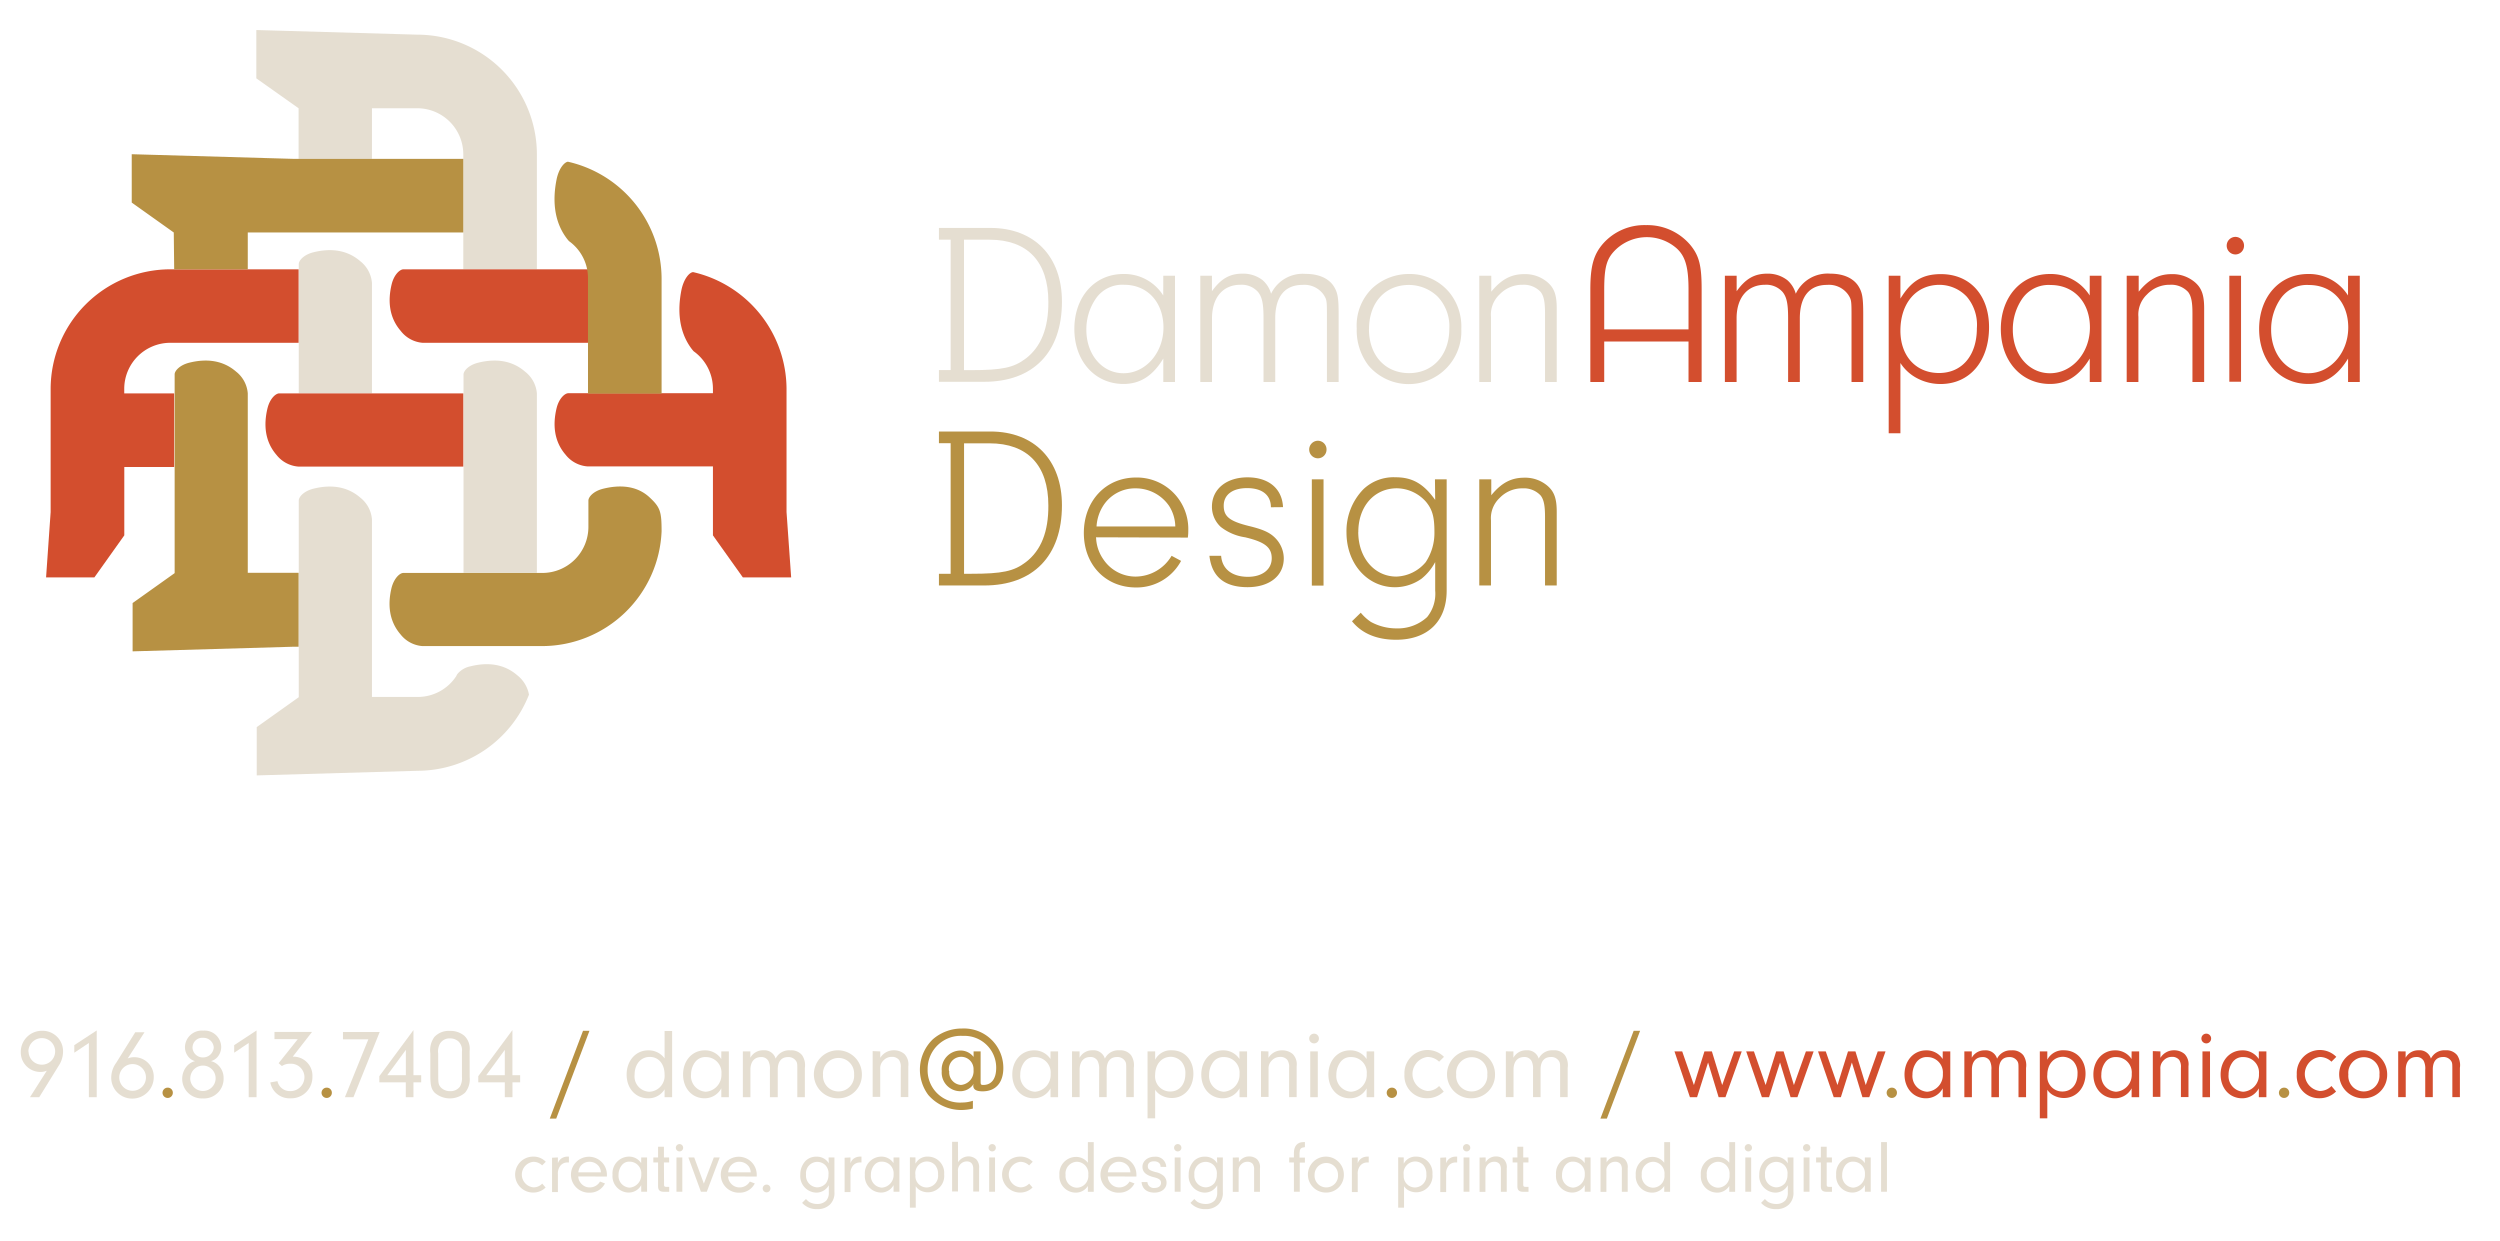 <svg id="Layer_1" data-name="Layer 1" xmlns="http://www.w3.org/2000/svg" viewBox="0 0 427 212"><title>tempsplash</title><path d="M88.34,115.33c-2.31-2-5.16-2.23-8-1.52a3.87,3.87,0,0,0-2.24,1.34l-.13.22,0,.05h0a7.86,7.86,0,0,1-6.61,3.62H63.53V88.71a5.24,5.24,0,0,0-2-3.72c-2.31-2-5.16-2.23-8-1.52-1.61.4-2.48,1.37-2.5,2v33.61l-7.18,5.11v8.25l27.5-.79a20.49,20.49,0,0,0,19-13A5.44,5.44,0,0,0,88.34,115.33Zm-24.81-67a5.24,5.24,0,0,0-2-3.72c-2.31-2-5.16-2.23-8-1.52-1.61.4-2.48,1.37-2.5,2V67.19H63.53ZM89.67,63.47c-2.31-2-5.16-2.23-8-1.52-1.61.4-2.48,1.37-2.5,2V97.84H91.7V67.19A5.24,5.24,0,0,0,89.67,63.47ZM71.28,5.92l-27.5-.79v8.25L51,18.49v8.64H63.53V18.49h7.74a7.87,7.87,0,0,1,7.86,7.86V46H91.7V26.35A20.45,20.45,0,0,0,71.28,5.92Z" style="fill:#e5ded1"/><path d="M72.17,58.55h28.29V46H68.91c-.61,0-1.59.89-2,2.5-.71,2.89-.44,5.73,1.52,8A5.24,5.24,0,0,0,72.17,58.55ZM21.22,66.41a7.87,7.87,0,0,1,7.86-7.86H51V46H29.08A20.45,20.45,0,0,0,8.65,66.41V87.46L7.87,98.62h8.25l5.11-7.18V79.76h8.52V67.19H21.22ZM118.4,46.48c-.61,0-1.59,1.09-2,3-.71,3.52-.44,7,1.52,9.81a7.73,7.73,0,0,0,.55.7,7.89,7.89,0,0,1,3.3,6.38v.79H97.08c-.61,0-1.59.89-2,2.5-.71,2.89-.44,5.73,1.52,8a5.25,5.25,0,0,0,3.71,2h21.46V91.44l5.11,7.18h8.25l-.79-11.17V66.41A20.55,20.55,0,0,0,118.4,46.48ZM47.7,67.19c-.61,0-1.59.89-2,2.5-.71,2.89-.44,5.73,1.52,8a5.25,5.25,0,0,0,3.71,2H79.13V67.19H47.7Z" style="fill:#d34e2e"/><path d="M97,27.62c-.61.08-1.54,1.13-1.93,3-.71,3.52-.44,7,1.52,9.81a7.68,7.68,0,0,0,.59.75,7.77,7.77,0,0,1,3.25,6.35v19.7H113V47.56A20.54,20.54,0,0,0,97,27.62ZM29.75,46H42.32V39.7H79.13V27.13H50l0,0-27.5-.79V34.6l7.18,5.11ZM42.32,67.19h0a5.24,5.24,0,0,0-2-3.72c-2.31-2-5.16-2.23-8-1.52-1.57.39-2.44,1.33-2.49,1.94v34l-7.18,5.11v8.25l27.5-.79H51V97.84H42.32ZM111,85c-2.2-2.09-5.16-2.23-8-1.52-1.61.4-2.48,1.37-2.5,2h0V90a7.87,7.87,0,0,1-7.86,7.86H68.89c-.61,0-1.57.9-2,2.49-.71,2.89-.44,5.73,1.52,8a5.24,5.24,0,0,0,3.72,2H92.6A20.45,20.45,0,0,0,113,90.75C113,87.41,112.78,86.67,111,85Z" style="fill:#b79143"/><path d="M198.69,47.1h2V65.24h-2v-4c-1.81,3-4,4.34-6.79,4.34-4.89,0-8.4-3.91-8.4-9.39s3.47-9.39,8.36-9.39a7.84,7.84,0,0,1,6.82,3.67ZM187.17,51a9.25,9.25,0,0,0-1.62,5.33c0,4.26,2.72,7.42,6.35,7.42,3.79,0,6.82-3.51,6.82-7.81S196,48.64,192,48.64A5.47,5.47,0,0,0,187.17,51Z" style="fill:#e5ded1"/><path d="M207,47.1v2.64c1.5-2.09,3-3,5.21-3a5.42,5.42,0,0,1,3.43,1.1,4.73,4.73,0,0,1,1.46,2.33A6,6,0,0,1,223,46.78c2.17,0,3.83.71,4.73,2,.75,1.14.91,2,.91,5V65.24h-2V54.36c0-3,0-3.12-.55-4a4,4,0,0,0-3.63-1.7c-3,0-4.65,2-4.65,5.72V65.24h-2V54.36c0-2.49-.24-3.63-.95-4.5a3.73,3.73,0,0,0-3-1.22c-3,0-4.85,2.21-4.85,5.72V65.24h-2l0-18.15Z" style="fill:#e5ded1"/><path d="M247.59,50a9.22,9.22,0,0,1,2,6.19,9,9,0,0,1-15.86,6.23,9.89,9.89,0,0,1-2-6.31,8.86,8.86,0,0,1,2.64-6.86,9.16,9.16,0,0,1,6.31-2.45A8.77,8.77,0,0,1,247.59,50Zm-13.77,6.23c0,4.46,2.76,7.5,6.86,7.5s6.86-3.16,6.86-7.53a7.36,7.36,0,0,0-2.05-5.6,7.1,7.1,0,0,0-4.77-1.93C236.59,48.64,233.83,51.67,233.83,56.21Z" style="fill:#e5ded1"/><path d="M254.71,47.1v2.72c1.74-2.13,3.43-3,5.64-3a5.88,5.88,0,0,1,4,1.42c1.14,1,1.54,2.21,1.54,4.42V65.24h-2V53.49c0-1.89-.2-2.92-.75-3.63a3.91,3.91,0,0,0-3.08-1.22,5.3,5.3,0,0,0-3.94,1.66,4.73,4.73,0,0,0-1.46,3.83V65.24h-2V47.1Z" style="fill:#e5ded1"/><path d="M169.15,38.93h-8.78v2h2V63.21h-2v2h7.72c8.36,0,13.29-5,13.29-13.69C181.38,43.82,176.69,38.93,169.15,38.93Zm6.07,22.29c-2.05,1.58-4.06,2-9.35,2h-1.22V40.94H169c6.51,0,10.06,3.75,10.06,10.61C179.09,56,177.83,59.21,175.23,61.22Z" style="fill:#e5ded1"/><path d="M187.21,91.77a6.88,6.88,0,0,0,1.26,3.79A6.62,6.62,0,0,0,194,98.48a7.19,7.19,0,0,0,6.11-3.55l1.62.87a8.61,8.61,0,0,1-7.69,4.54c-5.21,0-8.92-3.87-8.92-9.31s3.71-9.47,8.92-9.47a8.79,8.79,0,0,1,8.92,9c0,.24,0,.71-.08,1.26Zm13.53-1.85a6.72,6.72,0,0,0-1.06-3.51,6.91,6.91,0,0,0-5.72-3,6.44,6.44,0,0,0-5.6,3.08,7.34,7.34,0,0,0-1.07,3.43Z" style="fill:#b79143"/><path d="M217.07,86.64c0-2.09-1.5-3.27-4.06-3.27s-4,1.18-4,3,.95,2.64,4.3,3.47c2.45.59,3.63,1.14,4.54,2.09a5,5,0,0,1,1.42,3.43c0,3-2.45,4.93-6.19,4.93-3.94,0-6.11-1.78-6.51-5.36h2c.16,2.25,1.85,3.59,4.58,3.59,2.45,0,4.06-1.26,4.06-3.16s-1.22-2.8-4.54-3.59A8.81,8.81,0,0,1,208.51,90,4.66,4.66,0,0,1,207,86.53c0-3,2.49-5,6.07-5s5.92,1.89,6.07,5.09Z" style="fill:#b79143"/><path d="M226.57,76.82a1.48,1.48,0,0,1-1.46,1.46,1.5,1.5,0,1,1,0-3A1.48,1.48,0,0,1,226.57,76.82Zm-.51,23.2h-2V81.87h2Z" style="fill:#b79143"/><path d="M245.09,81.87h2v19c0,5.25-3.23,8.4-8.64,8.4-3.27,0-5.84-1.06-7.53-3.16l1.5-1.46a7.89,7.89,0,0,0,1.74,1.58,9.13,9.13,0,0,0,4.42,1.1,7.36,7.36,0,0,0,5.17-1.93,6.32,6.32,0,0,0,1.38-4.54V96a9.1,9.1,0,0,1-2.33,2.84,7.87,7.87,0,0,1-4.54,1.46c-4.69,0-8.28-4-8.28-9.35a10.24,10.24,0,0,1,2.88-7.38,7.47,7.47,0,0,1,5.52-2.05c2.84,0,4.77,1.1,6.75,3.87Zm-13.1,9c0,4.38,2.76,7.61,6.51,7.61a6.82,6.82,0,0,0,5-2.45A9,9,0,0,0,245,90.82c0-2.52-.35-3.79-1.42-5.09a6.75,6.75,0,0,0-5-2.33C234.72,83.41,232,86.49,232,90.86Z" style="fill:#b79143"/><path d="M254.71,81.87v2.72c1.74-2.13,3.43-3,5.64-3a5.88,5.88,0,0,1,4,1.42c1.14,1,1.54,2.21,1.54,4.42V100h-2V88.26c0-1.89-.2-2.92-.75-3.63a3.91,3.91,0,0,0-3.08-1.22,5.3,5.3,0,0,0-3.94,1.66,4.73,4.73,0,0,0-1.46,3.83V100h-2V81.87Z" style="fill:#b79143"/><path d="M169.15,73.7h-8.78v2h2V98h-2v2h7.72c8.36,0,13.29-5,13.29-13.69C181.38,78.6,176.69,73.7,169.15,73.7ZM175.23,96c-2.05,1.58-4.06,2-9.35,2h-1.22V75.72H169c6.51,0,10.06,3.75,10.06,10.61C179.09,90.79,177.83,94,175.23,96Z" style="fill:#b79143"/><path d="M296.62,47.1v2.64c1.5-2.09,3-3,5.21-3a5.42,5.42,0,0,1,3.43,1.1,4.73,4.73,0,0,1,1.46,2.33,6,6,0,0,1,5.88-3.43c2.17,0,3.83.71,4.73,2,.75,1.14.91,2,.91,5V65.24h-2V54.36c0-3,0-3.12-.55-4a4,4,0,0,0-3.63-1.7c-3,0-4.65,2-4.65,5.72V65.24h-2V54.36c0-2.49-.24-3.63-.95-4.5a3.73,3.73,0,0,0-3-1.22c-3,0-4.85,2.21-4.85,5.72V65.24h-2l0-18.15Z" style="fill:#d34e2e"/><path d="M324.59,47.1V51c1.85-3,3.75-4.18,6.94-4.18,4.93,0,8.2,3.59,8.2,9.07,0,5.8-3.31,9.7-8.28,9.7a8.55,8.55,0,0,1-3.94-.95A7.54,7.54,0,0,1,324.59,62v12h-2V47.1Zm0,9.39c0,4.3,2.64,7.22,6.59,7.22s6.47-3,6.47-7.65a7.44,7.44,0,0,0-1.7-5.36,6.45,6.45,0,0,0-4.65-2.05C327.27,48.64,324.59,51.79,324.59,56.49Z" style="fill:#d34e2e"/><path d="M356.93,47.1h2V65.24h-2v-4c-1.81,3-4,4.34-6.79,4.34-4.89,0-8.4-3.91-8.4-9.39s3.47-9.39,8.36-9.39a7.84,7.84,0,0,1,6.82,3.67ZM345.41,51a9.25,9.25,0,0,0-1.62,5.33c0,4.26,2.72,7.42,6.35,7.42,3.79,0,6.82-3.51,6.82-7.81s-2.72-7.26-6.71-7.26A5.47,5.47,0,0,0,345.41,51Z" style="fill:#d34e2e"/><path d="M365.29,47.1v2.72c1.74-2.13,3.43-3,5.64-3a5.88,5.88,0,0,1,4,1.42c1.14,1,1.54,2.21,1.54,4.42V65.24h-2V53.49c0-1.89-.2-2.92-.75-3.63a3.91,3.91,0,0,0-3.08-1.22,5.3,5.3,0,0,0-3.94,1.66,4.73,4.73,0,0,0-1.46,3.83V65.24h-2V47.1Z" style="fill:#d34e2e"/><path d="M383.28,42a1.48,1.48,0,0,1-1.46,1.46,1.5,1.5,0,1,1,0-3A1.48,1.48,0,0,1,383.28,42Zm-.51,23.2h-2V47.1h2Z" style="fill:#d34e2e"/><path d="M401.05,47.1h2V65.24h-2v-4c-1.81,3-4,4.34-6.79,4.34-4.89,0-8.4-3.91-8.4-9.39s3.47-9.39,8.36-9.39a7.84,7.84,0,0,1,6.82,3.67ZM389.53,51a9.25,9.25,0,0,0-1.62,5.33c0,4.26,2.72,7.42,6.35,7.42,3.79,0,6.82-3.51,6.82-7.81s-2.72-7.26-6.71-7.26A5.47,5.47,0,0,0,389.53,51Z" style="fill:#d34e2e"/><path d="M288.4,49.46c0-3.83-.55-5.72-2.05-7.06a7.72,7.72,0,0,0-10.22.08c-1.7,1.58-2.13,3-2.13,7.1V65.24h-2.37V49.46c0-4,.55-6,2.21-7.89a9.43,9.43,0,0,1,7.3-3.12,9.62,9.62,0,0,1,7.5,3.31c1.58,1.89,2,3.55,2,7.69V65.24H288.4Z" style="fill:#d34e2e"/><rect x="273.53" y="56.26" width="15.34" height="2.07" style="fill:#d34e2e"/><path d="M8,182.87a2.74,2.74,0,0,1-1.08.22,3.35,3.35,0,0,1-3.37-3.42,3.6,3.6,0,0,1,3.66-3.61,3.49,3.49,0,0,1,3.56,3.56,4.4,4.4,0,0,1-.78,2.46L6.7,187.4H5.12Zm-3.12-3.25a2.27,2.27,0,1,0,2.32-2.31A2.3,2.3,0,0,0,4.85,179.62Z" style="fill:#e5ded1"/><path d="M12.69,179.8v-1.29L16.52,176V187.4H15.18v-9.26Z" style="fill:#e5ded1"/><path d="M21.81,180.79a2.77,2.77,0,0,1,1.1-.22A3.32,3.32,0,0,1,26.26,184a3.66,3.66,0,0,1-3.65,3.64A3.56,3.56,0,0,1,19,184a4.33,4.33,0,0,1,.86-2.49l3.24-5.2h1.58ZM20.37,184a2.28,2.28,0,1,0,4.56.05,2.28,2.28,0,0,0-4.56-.05Z" style="fill:#e5ded1"/><path d="M29.52,186.67a.88.88,0,1,1-.88-.9A.86.86,0,0,1,29.52,186.67Z" style="fill:#b79143"/><path d="M37.34,182a3,3,0,0,1,.85,2.19,3.35,3.35,0,0,1-3.54,3.42A3.35,3.35,0,0,1,32,182a2.68,2.68,0,0,1,1.32-.76,2.14,2.14,0,0,1-1.15-.75,2.6,2.6,0,0,1-.58-1.66,2.89,2.89,0,0,1,3.12-2.8,2.84,2.84,0,0,1,3.07,2.78,2.64,2.64,0,0,1-.63,1.73,2.27,2.27,0,0,1-1.12.7A2.62,2.62,0,0,1,37.34,182Zm-4.85,2.17A2.17,2.17,0,1,0,34.7,182,2.18,2.18,0,0,0,32.5,184.16Zm.39-5.29a1.75,1.75,0,0,0,1.8,1.73,1.82,1.82,0,0,0,1.83-1.71,1.76,1.76,0,0,0-1.8-1.64A1.66,1.66,0,0,0,32.89,178.87Z" style="fill:#e5ded1"/><path d="M40,179.8v-1.29L43.82,176V187.4H42.48v-9.26Z" style="fill:#e5ded1"/><path d="M46.88,177.48v-1.22h6.41L50,180.48a3.24,3.24,0,0,1,3.36,3.41,3.62,3.62,0,0,1-3.75,3.7,3.32,3.32,0,0,1-3.44-2.71l1.22-.22a2.15,2.15,0,0,0,2.15,1.7A2.39,2.39,0,0,0,52,184a2.3,2.3,0,0,0-2.49-2.31,2.37,2.37,0,0,0-1.36.39l-.56-.49,3.27-4.1Z" style="fill:#e5ded1"/><path d="M56.68,186.67a.88.88,0,1,1-.88-.9A.86.86,0,0,1,56.68,186.67Z" style="fill:#b79143"/><path d="M58.58,177.52v-1.25h6.27L60.37,187.4H58.91l4-9.88Z" style="fill:#e5ded1"/><path d="M64.79,184.86v-1.05l5.83-7.87v7.7h1.32v1.22H70.62v2.54H69.31v-2.54Zm4.53-5.54-3.17,4.32h3.17Z" style="fill:#e5ded1"/><path d="M80.22,184a3.56,3.56,0,0,1-.8,2.64,3.94,3.94,0,0,1-5.17,0c-.59-.63-.75-1.27-.75-3v-3.73a3.91,3.91,0,0,1,.68-2.78,3.32,3.32,0,0,1,2.64-1.05,3.65,3.65,0,0,1,2.51.85,3.07,3.07,0,0,1,.88,2.59Zm-5.37-.29c0,1.3.05,1.54.42,2a2.16,2.16,0,0,0,1.61.66,2,2,0,0,0,1.66-.75,2.84,2.84,0,0,0,.36-1.68v-4.32a2.08,2.08,0,0,0-.58-1.73,2.12,2.12,0,0,0-1.44-.53,1.9,1.9,0,0,0-1.68.81,2.73,2.73,0,0,0-.36,1.78Z" style="fill:#e5ded1"/><path d="M81.69,184.86v-1.05l5.83-7.87v7.7h1.32v1.22H87.53v2.54H86.22v-2.54Zm4.53-5.54-3.17,4.32h3.17Z" style="fill:#e5ded1"/><path d="M95,191.06h-1.1l5.68-15h1.1Z" style="fill:#b79143"/><path d="M113.51,176.09h1.29V187.4h-1.29v-1.34a3.2,3.2,0,0,1-2.8,1.53c-2.15,0-3.68-1.68-3.68-4.05s1.56-4.14,3.68-4.14a3.35,3.35,0,0,1,2.8,1.37Zm-5.12,7.46a2.62,2.62,0,0,0,2.51,2.92,2.71,2.71,0,0,0,2.61-2.95c0-1.76-1-3-2.53-3S108.39,181.77,108.39,183.55Z" style="fill:#e5ded1"/><path d="M123.2,179.58h1.29v7.82H123.2v-1.51a3.24,3.24,0,0,1-2.85,1.7c-2.15,0-3.68-1.7-3.68-4.07s1.56-4.12,3.71-4.12a3.27,3.27,0,0,1,2.81,1.48Zm-4.53,1.9a3.56,3.56,0,0,0-.64,2.07,2.68,2.68,0,0,0,2.51,2.92,2.89,2.89,0,0,0,2.68-3.05,2.64,2.64,0,0,0-2.64-2.87A2.13,2.13,0,0,0,118.68,181.48Z" style="fill:#e5ded1"/><path d="M128.16,179.58v1.08a2.44,2.44,0,0,1,2.22-1.27,2,2,0,0,1,2.1,1.42A2.55,2.55,0,0,1,135,179.4a2.35,2.35,0,0,1,2,.83,3.1,3.1,0,0,1,.47,2.17v5h-1.29v-4.7c0-.95,0-1.17-.22-1.49a1.53,1.53,0,0,0-1.36-.66c-1.14,0-1.76.76-1.76,2.15v4.7H131.5v-4.68a2.94,2.94,0,0,0-.25-1.49,1.34,1.34,0,0,0-1.27-.68c-1.14,0-1.81.81-1.81,2.17v4.68h-1.29v-7.82Z" style="fill:#e5ded1"/><path d="M147.21,183.52a4,4,0,0,1-4,4.07,4.1,4.1,0,1,1,4-4.07Zm-6.63,0a2.64,2.64,0,0,0,2.66,2.9,2.67,2.67,0,0,0,2.64-2.9,2.66,2.66,0,1,0-5.31,0Z" style="fill:#e5ded1"/><path d="M150.35,179.58v1.1a2.67,2.67,0,0,1,2.32-1.29,2.72,2.72,0,0,1,1.81.64,2.54,2.54,0,0,1,.66,2.08v5.27h-1.29v-5a2.14,2.14,0,0,0-.29-1.34,1.51,1.51,0,0,0-1.22-.53,1.94,1.94,0,0,0-1.49.66,1.84,1.84,0,0,0-.51,1.42v4.76h-1.29v-7.82Z" style="fill:#e5ded1"/><path d="M166.3,185.13a2.72,2.72,0,0,1-2.31,1.25,3.18,3.18,0,0,1-3.14-3.44,3.23,3.23,0,0,1,3.15-3.51,2.8,2.8,0,0,1,2.29,1.1v-.95h1.2v5.19c0,.47.07.54.46.54,1.41,0,2.2-1.07,2.2-2.92a5.43,5.43,0,0,0-5.71-5.46,5.65,5.65,0,0,0-6,5.7,5.5,5.5,0,0,0,5.88,5.68,5.78,5.78,0,0,0,1.85-.3v1.34a9.13,9.13,0,0,1-2,.24,7.45,7.45,0,0,1-5.61-2.56,7.21,7.21,0,0,1,.76-9.51,7.53,7.53,0,0,1,5-1.85,6.73,6.73,0,0,1,7.05,6.73c0,2.53-1.32,4-3.53,4-1.12,0-1.61-.32-1.61-1Zm-4.17-2.19a2.16,2.16,0,0,0,2,2.37,2.36,2.36,0,0,0,2.15-2.56,2.11,2.11,0,1,0-4.19.19Z" style="fill:#b79143"/><path d="M179.43,179.58h1.29v7.82h-1.29v-1.51a3.24,3.24,0,0,1-2.85,1.7c-2.15,0-3.68-1.7-3.68-4.07s1.56-4.12,3.71-4.12a3.27,3.27,0,0,1,2.81,1.48Zm-4.53,1.9a3.56,3.56,0,0,0-.64,2.07,2.68,2.68,0,0,0,2.51,2.92,2.89,2.89,0,0,0,2.68-3.05,2.64,2.64,0,0,0-2.64-2.87A2.13,2.13,0,0,0,174.9,181.48Z" style="fill:#e5ded1"/><path d="M184.39,179.58v1.08a2.44,2.44,0,0,1,2.22-1.27,2,2,0,0,1,2.1,1.42,2.55,2.55,0,0,1,2.47-1.42,2.35,2.35,0,0,1,2,.83,3.1,3.1,0,0,1,.47,2.17v5h-1.29v-4.7c0-.95,0-1.17-.22-1.49a1.53,1.53,0,0,0-1.36-.66c-1.14,0-1.76.76-1.76,2.15v4.7h-1.29v-4.68a2.94,2.94,0,0,0-.25-1.49,1.34,1.34,0,0,0-1.27-.68c-1.14,0-1.81.81-1.81,2.17v4.68H183.1v-7.82Z" style="fill:#e5ded1"/><path d="M197.3,179.58V181a3,3,0,0,1,2.85-1.61c2.17,0,3.68,1.66,3.68,4s-1.51,4.15-3.68,4.15a3.74,3.74,0,0,1-1.71-.41,2.8,2.8,0,0,1-1.14-1v4.88H196V179.58Zm0,4a2.57,2.57,0,0,0,2.58,2.85c1.54,0,2.58-1.2,2.58-3a3,3,0,0,0-.68-2.12,2.53,2.53,0,0,0-1.85-.81C198.36,180.55,197.3,181.79,197.3,183.62Z" style="fill:#e5ded1"/><path d="M211.69,179.58H213v7.82h-1.29v-1.51a3.24,3.24,0,0,1-2.85,1.7c-2.15,0-3.68-1.7-3.68-4.07s1.56-4.12,3.71-4.12a3.27,3.27,0,0,1,2.81,1.48Zm-4.53,1.9a3.56,3.56,0,0,0-.64,2.07,2.68,2.68,0,0,0,2.51,2.92,2.89,2.89,0,0,0,2.68-3.05,2.64,2.64,0,0,0-2.64-2.87A2.13,2.13,0,0,0,207.16,181.48Z" style="fill:#e5ded1"/><path d="M216.65,179.58v1.1A2.67,2.67,0,0,1,219,179.4a2.72,2.72,0,0,1,1.81.64,2.54,2.54,0,0,1,.66,2.08v5.27h-1.29v-5a2.14,2.14,0,0,0-.29-1.34,1.51,1.51,0,0,0-1.22-.53,1.94,1.94,0,0,0-1.49.66,1.85,1.85,0,0,0-.51,1.42v4.76h-1.29v-7.82Z" style="fill:#e5ded1"/><path d="M225.27,177.4a.82.82,0,0,1-.83.81.83.83,0,0,1,0-1.66A.82.82,0,0,1,225.27,177.4Zm-.19,10h-1.29v-7.82h1.29Z" style="fill:#e5ded1"/><path d="M233.42,179.58h1.29v7.82h-1.29v-1.51a3.24,3.24,0,0,1-2.85,1.7c-2.15,0-3.68-1.7-3.68-4.07s1.56-4.12,3.71-4.12a3.27,3.27,0,0,1,2.81,1.48Zm-4.53,1.9a3.57,3.57,0,0,0-.64,2.07,2.68,2.68,0,0,0,2.51,2.92,2.89,2.89,0,0,0,2.68-3.05,2.64,2.64,0,0,0-2.64-2.87A2.13,2.13,0,0,0,228.89,181.48Z" style="fill:#e5ded1"/><path d="M238.61,186.67a.88.88,0,1,1-.88-.9A.86.86,0,0,1,238.61,186.67Z" style="fill:#b79143"/><path d="M246.59,186.43a4,4,0,0,1-2.88,1.15,3.81,3.81,0,0,1-3.83-4.07,3.95,3.95,0,0,1,6.75-3l-.83.83a2.87,2.87,0,0,0-2-.81,2.93,2.93,0,0,0,0,5.81,2.74,2.74,0,0,0,2-.85Z" style="fill:#e5ded1"/><path d="M255.35,183.52a4,4,0,0,1-4,4.07,4.1,4.1,0,1,1,4-4.07Zm-6.63,0a2.64,2.64,0,0,0,2.66,2.9,2.68,2.68,0,0,0,2.65-2.9,2.67,2.67,0,1,0-5.31,0Z" style="fill:#e5ded1"/><path d="M258.49,179.58v1.08a2.44,2.44,0,0,1,2.22-1.27,2,2,0,0,1,2.1,1.42,2.56,2.56,0,0,1,2.48-1.42,2.35,2.35,0,0,1,2,.83,3.1,3.1,0,0,1,.47,2.17v5h-1.29v-4.7c0-.95,0-1.17-.22-1.49a1.53,1.53,0,0,0-1.36-.66c-1.14,0-1.76.76-1.76,2.15v4.7h-1.29v-4.68a2.94,2.94,0,0,0-.25-1.49,1.35,1.35,0,0,0-1.27-.68c-1.14,0-1.81.81-1.81,2.17v4.68H257.2v-7.82Z" style="fill:#e5ded1"/><path d="M274.45,191.06h-1.1l5.68-15h1.1Z" style="fill:#b79143"/><path d="M297.49,179.58l-2.78,7.82h-1.17l-1.8-5.93-1.88,5.93h-1.22L286,179.58h1.32l2,5.75,1.8-5.75h1.27l1.76,5.75,2.05-5.75Z" style="fill:#d34e2e"/><path d="M309.77,179.58,307,187.4h-1.17l-1.8-5.93-1.88,5.93h-1.22l-2.68-7.82h1.32l2,5.75,1.8-5.75h1.27l1.76,5.75,2.05-5.75Z" style="fill:#d34e2e"/><path d="M322.05,179.58l-2.78,7.82H318.1l-1.8-5.93-1.88,5.93H313.2l-2.68-7.82h1.32l2,5.75,1.8-5.75h1.27l1.76,5.75,2.05-5.75Z" style="fill:#d34e2e"/><path d="M324,186.67a.88.88,0,1,1-.88-.9A.86.86,0,0,1,324,186.67Z" style="fill:#b79143"/><path d="M331.82,179.58h1.29v7.82h-1.29v-1.51a3.24,3.24,0,0,1-2.85,1.7c-2.15,0-3.68-1.7-3.68-4.07s1.56-4.12,3.71-4.12a3.27,3.27,0,0,1,2.81,1.48Zm-4.53,1.9a3.57,3.57,0,0,0-.64,2.07,2.68,2.68,0,0,0,2.51,2.92,2.89,2.89,0,0,0,2.68-3.05,2.64,2.64,0,0,0-2.64-2.87A2.13,2.13,0,0,0,327.29,181.48Z" style="fill:#d34e2e"/><path d="M336.78,179.58v1.08A2.44,2.44,0,0,1,339,179.4a2,2,0,0,1,2.1,1.42,2.56,2.56,0,0,1,2.48-1.42,2.35,2.35,0,0,1,2,.83,3.1,3.1,0,0,1,.47,2.17v5h-1.29v-4.7c0-.95,0-1.17-.22-1.49a1.53,1.53,0,0,0-1.36-.66c-1.14,0-1.76.76-1.76,2.15v4.7h-1.29v-4.68a2.94,2.94,0,0,0-.25-1.49,1.35,1.35,0,0,0-1.27-.68c-1.14,0-1.81.81-1.81,2.17v4.68h-1.29v-7.82Z" style="fill:#d34e2e"/><path d="M349.68,179.58V181a3,3,0,0,1,2.85-1.61c2.17,0,3.68,1.66,3.68,4s-1.51,4.15-3.68,4.15a3.74,3.74,0,0,1-1.71-.41,2.8,2.8,0,0,1-1.14-1v4.88H348.4V179.58Zm0,4a2.57,2.57,0,0,0,2.58,2.85c1.54,0,2.58-1.2,2.58-3a3,3,0,0,0-.68-2.12,2.53,2.53,0,0,0-1.85-.81C350.75,180.55,349.68,181.79,349.68,183.62Z" style="fill:#d34e2e"/><path d="M364.08,179.58h1.29v7.82h-1.29v-1.51a3.24,3.24,0,0,1-2.85,1.7c-2.15,0-3.68-1.7-3.68-4.07s1.56-4.12,3.71-4.12a3.27,3.27,0,0,1,2.81,1.48Zm-4.53,1.9a3.57,3.57,0,0,0-.64,2.07,2.68,2.68,0,0,0,2.51,2.92,2.89,2.89,0,0,0,2.68-3.05,2.64,2.64,0,0,0-2.64-2.87A2.13,2.13,0,0,0,359.55,181.48Z" style="fill:#d34e2e"/><path d="M369,179.58v1.1a2.67,2.67,0,0,1,2.32-1.29,2.72,2.72,0,0,1,1.81.64,2.54,2.54,0,0,1,.66,2.08v5.27h-1.29v-5a2.14,2.14,0,0,0-.29-1.34,1.51,1.51,0,0,0-1.22-.53,1.94,1.94,0,0,0-1.49.66,1.84,1.84,0,0,0-.51,1.42v4.76h-1.29v-7.82Z" style="fill:#d34e2e"/><path d="M377.66,177.4a.82.82,0,0,1-.83.81.83.83,0,0,1,0-1.66A.82.82,0,0,1,377.66,177.4Zm-.19,10h-1.29v-7.82h1.29Z" style="fill:#d34e2e"/><path d="M385.81,179.58h1.29v7.82h-1.29v-1.51a3.24,3.24,0,0,1-2.85,1.7c-2.15,0-3.68-1.7-3.68-4.07s1.56-4.12,3.71-4.12a3.27,3.27,0,0,1,2.81,1.48Zm-4.53,1.9a3.57,3.57,0,0,0-.64,2.07,2.68,2.68,0,0,0,2.51,2.92,2.89,2.89,0,0,0,2.68-3.05,2.64,2.64,0,0,0-2.64-2.87A2.13,2.13,0,0,0,381.28,181.48Z" style="fill:#d34e2e"/><path d="M391,186.67a.88.88,0,1,1-.88-.9A.86.86,0,0,1,391,186.67Z" style="fill:#b79143"/><path d="M399,186.43a4,4,0,0,1-2.88,1.15,3.81,3.81,0,0,1-3.83-4.07,3.95,3.95,0,0,1,6.75-3l-.83.83a2.87,2.87,0,0,0-2-.81,2.93,2.93,0,0,0,0,5.81,2.74,2.74,0,0,0,2-.85Z" style="fill:#d34e2e"/><path d="M407.73,183.52a4,4,0,0,1-4,4.07,4.1,4.1,0,1,1,4-4.07Zm-6.63,0a2.64,2.64,0,0,0,2.66,2.9,2.68,2.68,0,0,0,2.65-2.9,2.67,2.67,0,1,0-5.31,0Z" style="fill:#d34e2e"/><path d="M410.88,179.58v1.08a2.44,2.44,0,0,1,2.22-1.27,2,2,0,0,1,2.1,1.42,2.56,2.56,0,0,1,2.48-1.42,2.35,2.35,0,0,1,2,.83,3.1,3.1,0,0,1,.47,2.17v5h-1.29v-4.7c0-.95,0-1.17-.22-1.49a1.53,1.53,0,0,0-1.36-.66c-1.14,0-1.76.76-1.76,2.15v4.7h-1.29v-4.68a2.94,2.94,0,0,0-.25-1.49,1.35,1.35,0,0,0-1.27-.68c-1.14,0-1.81.81-1.81,2.17v4.68h-1.29v-7.82Z" style="fill:#d34e2e"/><path d="M93.19,202.83a3,3,0,0,1-2.16.86,3.07,3.07,0,0,1,.05-6.14,2.9,2.9,0,0,1,2.14.88l-.62.62a2.15,2.15,0,0,0-1.49-.61,2.19,2.19,0,0,0,0,4.36,2,2,0,0,0,1.5-.64Z" style="fill:#e5ded1"/><path d="M95.29,197.69v1a1.65,1.65,0,0,1,.53-.78,1.84,1.84,0,0,1,1.12-.36h.23v1H96.9a1.5,1.5,0,0,0-1.27.67,2.15,2.15,0,0,0-.34,1.38v3h-1v-5.86Z" style="fill:#e5ded1"/><path d="M98.77,200.94a1.82,1.82,0,0,0,.38,1.07,1.9,1.9,0,0,0,1.58.8,2,2,0,0,0,1.75-1l.85.32a2.87,2.87,0,0,1-2.61,1.58,3.07,3.07,0,1,1,2.94-3.14c0,.08,0,.24,0,.38Zm3.86-.71a1.81,1.81,0,0,0-.33-1,2,2,0,0,0-1.61-.8,1.88,1.88,0,0,0-1.58.81,2.32,2.32,0,0,0-.33,1Z" style="fill:#e5ded1"/><path d="M109.52,197.69h1v5.86h-1v-1.13a2.43,2.43,0,0,1-2.14,1.27,2.8,2.8,0,0,1-2.76-3.05,2.85,2.85,0,0,1,2.78-3.09,2.45,2.45,0,0,1,2.11,1.11Zm-3.39,1.42a2.67,2.67,0,0,0-.48,1.55,2,2,0,0,0,1.88,2.19,2.17,2.17,0,0,0,2-2.29,2,2,0,0,0-2-2.15A1.59,1.59,0,0,0,106.13,199.12Z" style="fill:#e5ded1"/><path d="M113.42,202.36c0,.29.09.36.44.36h.44v.84h-.9c-.69,0-1-.27-1-.92v-4.09h-.81v-.85h.81v-1.84h1v1.84h.89v.85h-.89Z" style="fill:#e5ded1"/><path d="M116.68,196.05a.61.61,0,0,1-.62.61.62.62,0,0,1,0-1.25A.62.62,0,0,1,116.68,196.05Zm-.14,7.5h-1v-5.86h1Z" style="fill:#e5ded1"/><path d="M122.93,197.69l-2.21,5.86h-1l-2.15-5.86h1l1.65,4.47,1.7-4.47Z" style="fill:#e5ded1"/><path d="M124.36,200.94a1.82,1.82,0,0,0,.38,1.07,1.9,1.9,0,0,0,1.58.8,2,2,0,0,0,1.75-1l.85.32a2.87,2.87,0,0,1-2.61,1.58,3.07,3.07,0,1,1,2.94-3.14c0,.08,0,.24,0,.38Zm3.86-.71a1.81,1.81,0,0,0-.33-1,2,2,0,0,0-1.61-.8,1.88,1.88,0,0,0-1.58.81,2.32,2.32,0,0,0-.33,1Z" style="fill:#e5ded1"/><path d="M131.59,203a.66.66,0,1,1-.66-.67A.65.65,0,0,1,131.59,203Z" style="fill:#e5ded1"/><path d="M141.52,197.69h1v5.9a2.74,2.74,0,0,1-.77,2.15,3,3,0,0,1-2.16.78,3.3,3.3,0,0,1-2.59-1.07l.66-.66a3.42,3.42,0,0,0,.56.51,2.85,2.85,0,0,0,1.37.34,2.13,2.13,0,0,0,1.53-.57,2,2,0,0,0,.44-1.4v-1.23a2.43,2.43,0,0,1-2.16,1.26,2.82,2.82,0,0,1-2.71-3.05,3.36,3.36,0,0,1,.93-2.4,2.58,2.58,0,0,1,1.86-.69,2.36,2.36,0,0,1,2.08,1.14Zm-3.85,2.91a2,2,0,0,0,1.92,2.2,2,2,0,0,0,1.49-.71,2.37,2.37,0,0,0,.42-1.45,2,2,0,0,0-.46-1.55,1.94,1.94,0,0,0-3.37,1.51Z" style="fill:#e5ded1"/><path d="M145.26,197.69v1a1.65,1.65,0,0,1,.53-.78,1.84,1.84,0,0,1,1.12-.36h.23v1h-.27a1.5,1.5,0,0,0-1.27.67,2.15,2.15,0,0,0-.34,1.38v3h-1v-5.86Z" style="fill:#e5ded1"/><path d="M152.62,197.69h1v5.86h-1v-1.13a2.43,2.43,0,0,1-2.14,1.27,2.8,2.8,0,0,1-2.76-3.05,2.85,2.85,0,0,1,2.78-3.09,2.45,2.45,0,0,1,2.11,1.11Zm-3.39,1.42a2.67,2.67,0,0,0-.48,1.55,2,2,0,0,0,1.88,2.19,2.17,2.17,0,0,0,2-2.29,2,2,0,0,0-2-2.15A1.59,1.59,0,0,0,149.23,199.12Z" style="fill:#e5ded1"/><path d="M156.36,197.69v1.07a2.27,2.27,0,0,1,2.14-1.21,2.77,2.77,0,0,1,2.76,3,2.79,2.79,0,0,1-4,2.81,2.11,2.11,0,0,1-.85-.75v3.66h-1v-8.6Zm0,3a1.93,1.93,0,0,0,1.93,2.13,2,2,0,0,0,1.93-2.24,2.28,2.28,0,0,0-.51-1.59,1.9,1.9,0,0,0-1.39-.61A2,2,0,0,0,156.36,200.72Z" style="fill:#e5ded1"/><path d="M163.64,198.51a2.15,2.15,0,0,1,1.77-1,2,2,0,0,1,1.36.53,2,2,0,0,1,.46,1.53v3.94h-1v-3.89c0-.8-.39-1.25-1.09-1.25a1.49,1.49,0,0,0-1.14.52,1.53,1.53,0,0,0-.38,1.18v3.43h-1v-8.48h1Z" style="fill:#e5ded1"/><path d="M170.09,196.05a.61.61,0,0,1-.62.61.62.62,0,0,1,0-1.25A.62.62,0,0,1,170.09,196.05Zm-.14,7.5h-1v-5.86h1Z" style="fill:#e5ded1"/><path d="M176.36,202.83a3,3,0,0,1-2.16.86,3.07,3.07,0,0,1,.05-6.14,2.9,2.9,0,0,1,2.14.88l-.62.62a2.15,2.15,0,0,0-1.49-.61,2.19,2.19,0,0,0,0,4.36,2,2,0,0,0,1.5-.64Z" style="fill:#e5ded1"/><path d="M185.81,195.08h1v8.48h-1v-1a2.4,2.4,0,0,1-2.1,1.14,2.79,2.79,0,0,1-2.76-3,2.86,2.86,0,0,1,2.76-3.1,2.51,2.51,0,0,1,2.1,1ZM182,200.67a2,2,0,0,0,1.88,2.19,2,2,0,0,0,2-2.21,2,2,0,0,0-1.89-2.22A2,2,0,0,0,182,200.67Z" style="fill:#e5ded1"/><path d="M189.21,200.94a1.82,1.82,0,0,0,.38,1.07,1.9,1.9,0,0,0,1.58.8,2,2,0,0,0,1.75-1l.85.32a2.87,2.87,0,0,1-2.61,1.58,3.07,3.07,0,1,1,2.94-3.14c0,.08,0,.24,0,.38Zm3.86-.71a1.81,1.81,0,0,0-.33-1,2,2,0,0,0-1.61-.8,1.88,1.88,0,0,0-1.58.81,2.32,2.32,0,0,0-.33,1Z" style="fill:#e5ded1"/><path d="M198.22,199.3v-.06c0-.55-.44-.89-1.12-.89s-1.05.33-1.05.84.25.7,1.31,1a3,3,0,0,1,1.42.67,1.64,1.64,0,0,1,.47,1.14c0,1-.84,1.7-2.08,1.7s-2.08-.62-2.19-1.8h1a1.08,1.08,0,0,0,1.23,1c.66,0,1.09-.34,1.09-.86s-.33-.76-1.33-1c-1.27-.34-1.84-.88-1.84-1.77s.83-1.7,2.06-1.7a1.79,1.79,0,0,1,2,1.74Z" style="fill:#e5ded1"/><path d="M201.78,196.05a.61.61,0,0,1-.62.61.62.62,0,0,1,0-1.25A.62.62,0,0,1,201.78,196.05Zm-.14,7.5h-1v-5.86h1Z" style="fill:#e5ded1"/><path d="M207.86,197.69h1v5.9a2.73,2.73,0,0,1-.78,2.15,3,3,0,0,1-2.16.78,3.3,3.3,0,0,1-2.59-1.07l.66-.66a3.46,3.46,0,0,0,.56.51,2.85,2.85,0,0,0,1.37.34,2.12,2.12,0,0,0,1.53-.57,2,2,0,0,0,.45-1.4v-1.23a2.44,2.44,0,0,1-2.16,1.26,2.82,2.82,0,0,1-2.71-3.05,3.36,3.36,0,0,1,.93-2.4,2.58,2.58,0,0,1,1.86-.69,2.36,2.36,0,0,1,2.08,1.14ZM204,200.6a2,2,0,0,0,1.92,2.2,2,2,0,0,0,1.49-.71,2.36,2.36,0,0,0,.42-1.45,2,2,0,0,0-.46-1.55A1.94,1.94,0,0,0,204,200.6Z" style="fill:#e5ded1"/><path d="M211.6,197.69v.83a2,2,0,0,1,1.74-1,2,2,0,0,1,1.36.48,1.9,1.9,0,0,1,.5,1.56v4h-1v-3.74a1.6,1.6,0,0,0-.22-1,1.13,1.13,0,0,0-.92-.39,1.46,1.46,0,0,0-1.12.5,1.38,1.38,0,0,0-.38,1.07v3.57h-1v-5.86Z" style="fill:#e5ded1"/><path d="M222,203.55h-1v-5h-.8v-.85h.8v-.79c0-1.16.6-1.84,1.61-1.84h.27v.86c-.7.08-.89.28-.92,1v.79h.92v.85H222Z" style="fill:#e5ded1"/><path d="M229.53,200.64a3,3,0,0,1-3,3.05,3.07,3.07,0,1,1,3-3.05Zm-5,0a2,2,0,0,0,2,2.17,2,2,0,0,0,2-2.17,2,2,0,1,0-4,0Z" style="fill:#e5ded1"/><path d="M231.9,197.69v1a1.66,1.66,0,0,1,.53-.78,1.84,1.84,0,0,1,1.12-.36h.23v1h-.27a1.5,1.5,0,0,0-1.27.67,2.15,2.15,0,0,0-.34,1.38v3h-1v-5.86Z" style="fill:#e5ded1"/><path d="M239.76,197.69v1.07a2.27,2.27,0,0,1,2.14-1.21,2.77,2.77,0,0,1,2.76,3,2.79,2.79,0,0,1-4,2.81,2.11,2.11,0,0,1-.85-.75v3.66h-1v-8.6Zm0,3a1.93,1.93,0,0,0,1.93,2.13,2,2,0,0,0,1.93-2.24,2.28,2.28,0,0,0-.51-1.59,1.9,1.9,0,0,0-1.39-.61A2,2,0,0,0,239.76,200.72Z" style="fill:#e5ded1"/><path d="M247,197.69v1a1.66,1.66,0,0,1,.53-.78,1.84,1.84,0,0,1,1.12-.36h.23v1h-.27a1.5,1.5,0,0,0-1.27.67,2.15,2.15,0,0,0-.34,1.38v3h-1v-5.86Z" style="fill:#e5ded1"/><path d="M251.12,196.05a.61.61,0,0,1-.62.61.62.62,0,0,1,0-1.25A.62.62,0,0,1,251.12,196.05Zm-.14,7.5h-1v-5.86h1Z" style="fill:#e5ded1"/><path d="M253.75,197.69v.83a2,2,0,0,1,1.74-1,2,2,0,0,1,1.36.48,1.9,1.9,0,0,1,.5,1.56v4h-1v-3.74a1.6,1.6,0,0,0-.22-1,1.13,1.13,0,0,0-.92-.39,1.46,1.46,0,0,0-1.12.5,1.39,1.39,0,0,0-.38,1.07v3.57h-1v-5.86Z" style="fill:#e5ded1"/><path d="M260.17,202.36c0,.29.09.36.45.36h.45v.84h-.9c-.69,0-1-.27-1-.92v-4.09h-.81v-.85h.81v-1.84h1v1.84h.89v.85h-.89Z" style="fill:#e5ded1"/><path d="M270.67,197.69h1v5.86h-1v-1.13a2.43,2.43,0,0,1-2.14,1.27,2.8,2.8,0,0,1-2.76-3.05,2.85,2.85,0,0,1,2.78-3.09,2.45,2.45,0,0,1,2.11,1.11Zm-3.39,1.42a2.67,2.67,0,0,0-.48,1.55,2,2,0,0,0,1.88,2.19,2.17,2.17,0,0,0,2-2.29,2,2,0,0,0-2-2.15A1.6,1.6,0,0,0,267.28,199.12Z" style="fill:#e5ded1"/><path d="M274.41,197.69v.83a2,2,0,0,1,1.74-1,2,2,0,0,1,1.36.48,1.9,1.9,0,0,1,.5,1.56v4h-1v-3.74a1.6,1.6,0,0,0-.22-1,1.13,1.13,0,0,0-.92-.39,1.46,1.46,0,0,0-1.12.5,1.38,1.38,0,0,0-.38,1.07v3.57h-1v-5.86Z" style="fill:#e5ded1"/><path d="M284.25,195.08h1v8.48h-1v-1a2.4,2.4,0,0,1-2.1,1.14,2.79,2.79,0,0,1-2.76-3,2.86,2.86,0,0,1,2.76-3.1,2.51,2.51,0,0,1,2.1,1Zm-3.84,5.59a2,2,0,0,0,1.88,2.19,2,2,0,0,0,2-2.21,2,2,0,0,0-1.89-2.22A2,2,0,0,0,280.42,200.67Z" style="fill:#e5ded1"/><path d="M295.36,195.08h1v8.48h-1v-1a2.4,2.4,0,0,1-2.1,1.14,2.79,2.79,0,0,1-2.76-3,2.86,2.86,0,0,1,2.76-3.1,2.51,2.51,0,0,1,2.1,1Zm-3.84,5.59a2,2,0,0,0,1.88,2.19,2,2,0,0,0,2-2.21,2,2,0,0,0-1.89-2.22A2,2,0,0,0,291.52,200.67Z" style="fill:#e5ded1"/><path d="M299.24,196.05a.61.61,0,0,1-.62.61.62.62,0,0,1,0-1.25A.62.62,0,0,1,299.24,196.05Zm-.14,7.5h-1v-5.86h1Z" style="fill:#e5ded1"/><path d="M305.32,197.69h1v5.9a2.74,2.74,0,0,1-.78,2.15,3,3,0,0,1-2.16.78,3.3,3.3,0,0,1-2.59-1.07l.66-.66a3.42,3.42,0,0,0,.56.51,2.85,2.85,0,0,0,1.37.34,2.12,2.12,0,0,0,1.53-.57,2,2,0,0,0,.45-1.4v-1.23a2.44,2.44,0,0,1-2.16,1.26,2.82,2.82,0,0,1-2.71-3.05,3.36,3.36,0,0,1,.93-2.4,2.58,2.58,0,0,1,1.86-.69,2.36,2.36,0,0,1,2.08,1.14Zm-3.85,2.91a2,2,0,0,0,1.92,2.2,2,2,0,0,0,1.49-.71,2.37,2.37,0,0,0,.42-1.45,2,2,0,0,0-.46-1.55,1.94,1.94,0,0,0-3.37,1.51Z" style="fill:#e5ded1"/><path d="M309.2,196.05a.61.61,0,0,1-.62.61.62.62,0,0,1,0-1.25A.62.62,0,0,1,309.2,196.05Zm-.14,7.5h-1v-5.86h1Z" style="fill:#e5ded1"/><path d="M312,202.36c0,.29.09.36.45.36h.45v.84h-.9c-.69,0-1-.27-1-.92v-4.09h-.81v-.85H311v-1.84h1v1.84h.89v.85H312Z" style="fill:#e5ded1"/><path d="M318.52,197.69h1v5.86h-1v-1.13a2.43,2.43,0,0,1-2.14,1.27,2.8,2.8,0,0,1-2.76-3.05,2.85,2.85,0,0,1,2.78-3.09,2.45,2.45,0,0,1,2.11,1.11Zm-3.39,1.42a2.67,2.67,0,0,0-.48,1.55,2,2,0,0,0,1.88,2.19,2.17,2.17,0,0,0,2-2.29,2,2,0,0,0-2-2.15A1.6,1.6,0,0,0,315.12,199.12Z" style="fill:#e5ded1"/><path d="M321.29,203.55v-8.48h1v8.48Z" style="fill:#e5ded1"/></svg>